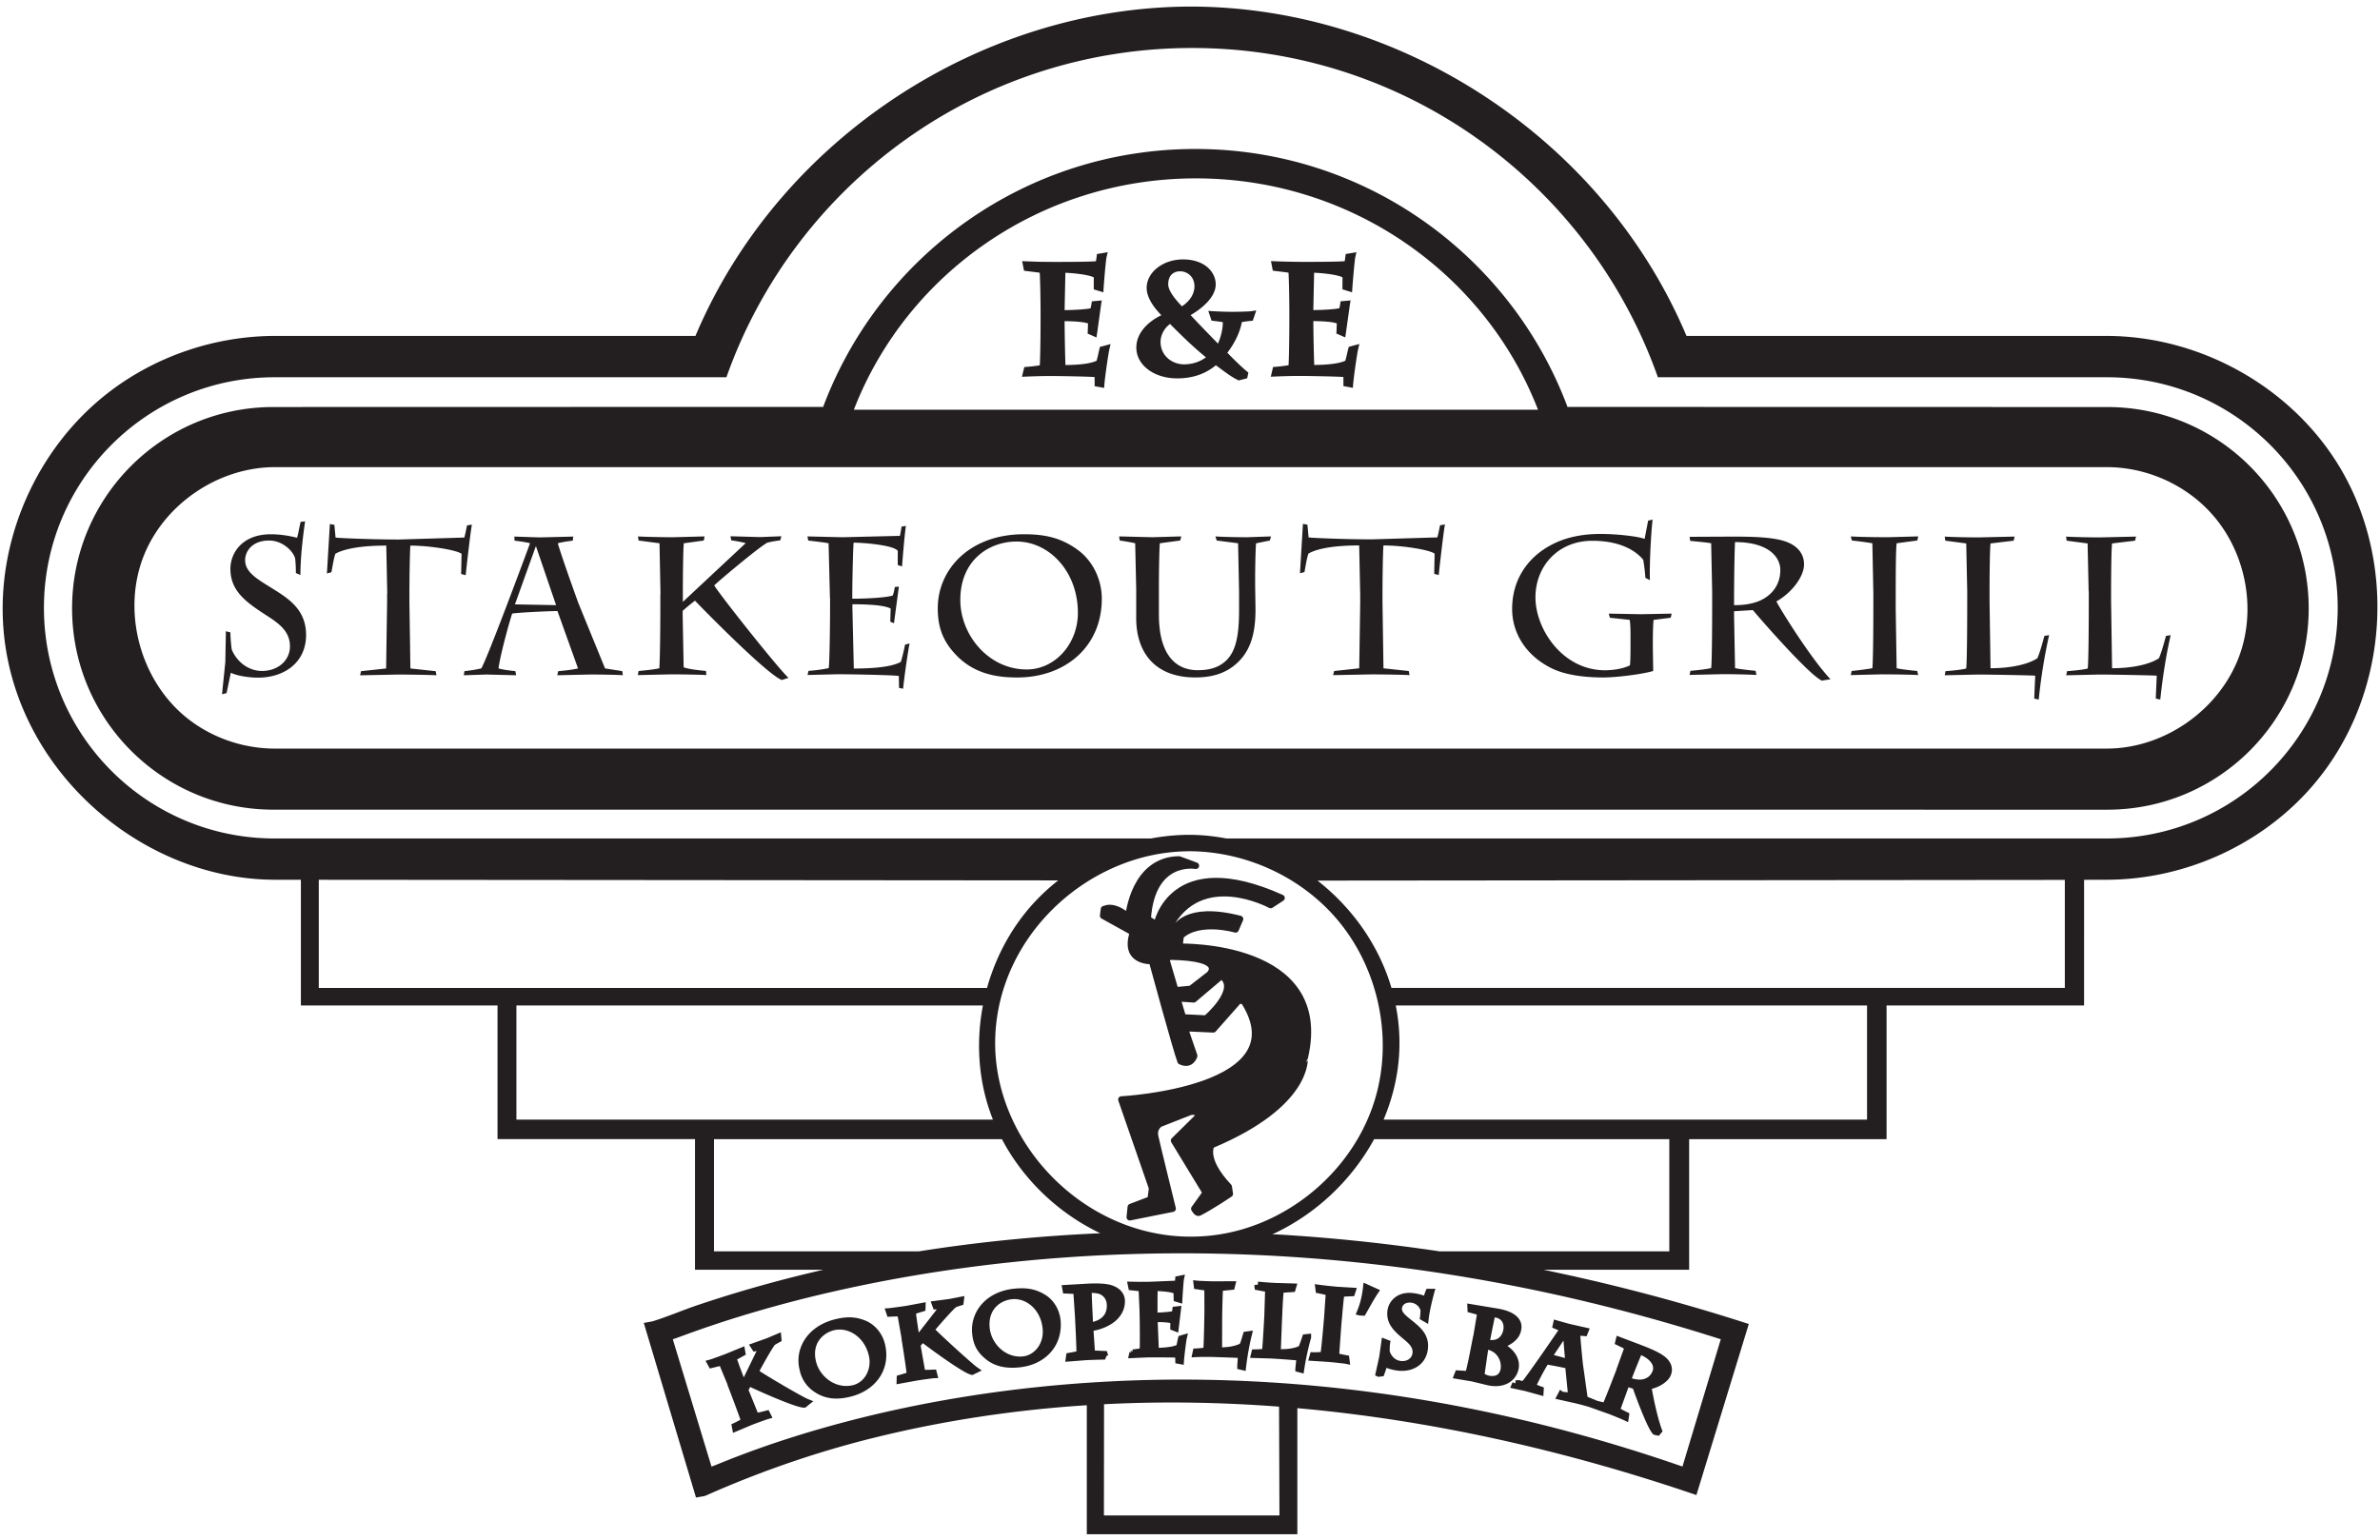 <svg xmlns="http://www.w3.org/2000/svg" width="100%" height="100%" viewBox="0 0 604 391" fill-rule="evenodd" stroke-miterlimit="2"><g transform="scale(4.167)"><g fill="#231f20"><g transform="scale(.24)"><path d="M278.11 66.292l.182-1.197.07-.615 2.743-.474-.3 1.223c-.196.802-.683 6.733-.752 7.92l-.062 1.05-2.44-.75v-.6l.01-2.435c-.053-.033-.115-.068-.17-.092a6.39 6.39 0 0 0-1.033-.338c-1.763-.443-4.394-.684-6.006-.747l-.198 9.482c2.656-.032 5.416-.213 6.58-.464.108-.385.18-.756.238-1.13l.097-.64 2.515-.232-.17 1.05-1.012 7.3-.167 1.052-2.232-.972.023-.564.072-2.024c-1.218-.405-3.45-.555-5.944-.58.002 2.118.113 8.75.22 11.137 3.24-.033 6.23-.3 7.89-1.08.36-1.2.542-2.284.742-3.06l.122-.468 2.7-.71-.315 1.335c-.263 1.118-1.107 6.962-1.26 8.88l-.073.91-2.404-.435v-.69l-.008-1.633c-2.347-.157-9.295-.267-11.442-.267-1.316 0-4.384.078-5.895.15l-1.102.05.606-2.475.603-.04a36.71 36.71 0 0 0 3.321-.403c.122-1.832.196-7.765.196-11.487v-1.79c0-3.07-.084-8.235-.21-10.214-1.002-.15-2.656-.335-3.4-.43l-.592-.076-.47-2.43 1.04.04 3.5.12 3.4.03c1.117 0 8.612.016 10.778-.17z" fill-rule="nonzero"/><path d="M294.714 80.008c-2.326-2.367-3.735-4.77-3.735-6.937 0-3.94 4.108-7.225 9.213-7.225 5.607 0 8.312 3.294 8.312 6.325 0 1.238-.522 2.516-1.466 3.744-1.124 1.46-2.858 2.867-4.908 4.066 2.2 2.363 5.03 5.272 6.945 7.225.707-1.558 1.273-3.808 1.223-5.447-.708-.114-1.573-.22-2.33-.31l-.52-.06-.83-2.475 1.22.073a90.34 90.34 0 0 0 4.976.157c1.176 0 4.137-.072 4.636-.15l1.345-.208-.89 2.616-.533.05a29.53 29.53 0 0 0-2.234.296c-.462 2.377-1.553 4.975-3.687 7.79 2.235 2.288 4.05 4.023 5.34 5.025l-.304 1.45-2.153.544-.27-.13c-1.82-.876-3.7-2.4-5.528-3.717-2.065 1.71-5.118 3.328-9.832 3.328-5.868 0-10.346-3.39-10.346-7.805 0-3.885 3.193-6.72 6.352-8.225zm2.2 2.222c-1.522 1.087-2.41 2.907-2.41 4.558 0 3.448 2.885 5.687 5.954 5.687 2.412 0 4.315-.837 5.57-1.79-3.095-2.47-6.347-5.663-9.116-8.454zm3.017-4.484c2.383-1.574 3.178-3.517 3.178-5.07 0-2.455-1.834-3.812-3.62-3.812-.902 0-1.667.277-2.2.83-.55.572-.84 1.418-.84 2.477 0 .682.295 1.4.738 2.163.665 1.13 1.67 2.296 2.742 3.412z"/><path d="M341.233 66.293l.18-1.202.072-.612 2.73-.47-.285 1.213c-.188.803-.68 6.744-.76 7.932l-.068 1.04-2.438-.746v-.61l.01-2.435c-.053-.033-.115-.068-.17-.093-.275-.125-.63-.235-1.03-.337-1.762-.443-4.392-.685-6.005-.747l-.202 9.482c2.66-.032 5.413-.214 6.6-.464a9.39 9.39 0 0 0 .227-1.123l.092-.645 2.546-.23-.184 1.06-1.014 7.275-.162 1.057-2.248-.973.03-.572.073-2.015c-1.22-.404-3.447-.555-5.95-.58.001 2.118.116 8.75.224 11.137 3.24-.033 6.226-.3 7.894-1.08.353-1.216.537-2.296.754-3.075l.126-.455 2.684-.715-.32 1.345c-.267 1.117-1.112 6.958-1.26 8.876l-.07.913-2.398-.44v-.687l-.01-1.633c-2.336-.157-9.294-.267-11.45-.267a174.64 174.64 0 0 0-5.883.149l-1.086.05.57-2.475.612-.04a36.46 36.46 0 0 0 3.321-.403c.123-1.832.2-7.765.2-11.487v-1.79c0-3.07-.087-8.235-.213-10.214-1-.15-2.656-.335-3.393-.43l-.594-.076-.457-2.43 1.038.044a207.72 207.72 0 0 0 6.911.149c1.105 0 8.605.017 10.766-.17z" fill-rule="nonzero"/></g><path d="M44.56 84.43l-.6-1.45-.63.153-.062-.112c.117-.03.767-.27.997-.357l.913-.375.022.126-.543.298c.046.2.374 1.06.552 1.52l.066.174 1.157-2.377c-.142.017-.316.052-.446.082l-.066-.1.86-.307.603-.256.012.13c-.08.046-.215.114-.345.2-.194.222-.9 1.497-1.055 1.802.353.266 2.752 1.678 3.145 1.834l-.167.135c-.503 0-3.137-1.2-3.36-1.32a5.83 5.83 0 0 0-.242.43l.053.135.595 1.47c.17.005.592-.118.682-.14l.057.115c-.114.03-.712.248-1.015.363l-.95.4-.024-.127c.13-.06.444-.22.565-.307-.078-.253-.356-1-.663-1.812l-.123-.32zm5.246.25a1.88 1.88 0 0 1-.91-1.274c-.3-1.154.4-2.443 2-2.844.62-.154 1.134-.177 1.736.07.545.222.93.728 1.066 1.27.356 1.43-.5 2.622-1.936 2.98-.587.146-1.284.215-1.966-.205zm3.297-2.173c-.3-1.236-1.388-1.9-2.356-1.67-.8.2-1.542.955-1.242 2.158.26 1.043 1.355 1.86 2.495 1.576.835-.207 1.336-1.133 1.103-2.065zm2.01-.975l-.273-1.54a10.71 10.71 0 0 0-.649.016l-.04-.12c.12-.007.805-.105 1.05-.14l.97-.18-.004.127-.592.182c.007.193.146 1.115.223 1.602l.028.184 1.626-2.085a4.36 4.36 0 0 0-.453-.014l-.044-.12.907-.12.643-.126-.016.13c-.086.027-.232.067-.38.135-.234.176-1.192 1.277-1.406 1.543.3.332 2.34 2.2 2.695 2.448l-.2.097c-.492-.106-2.82-1.837-3.013-2a5.74 5.74 0 0 0-.327.368l.026.142.275 1.565c.167.04.605.008.696.006l.032.123c-.115.004-.748.094-1.067.144l-1.013.184.004-.128.617-.183c-.023-.263-.137-1.062-.273-1.912l-.053-.338zm4.994 1.058c-.478-.4-.654-.836-.703-1.4-.103-1.185.782-2.35 2.435-2.494.635-.056 1.146.002 1.702.342.502.305.805.864.854 1.422.128 1.467-.904 2.512-2.378 2.64-.605.053-1.303.01-1.9-.5zm3.595-1.63c-.1-1.27-1.07-2.104-2.065-2.018-.82.073-1.672.703-1.565 1.938.094 1.072 1.048 2.05 2.217 1.95.857-.076 1.498-.908 1.413-1.87zm2.652-.578l.138 2.07c.146.018.58.036.768.044l.037.125a35.12 35.12 0 0 0-1.15.035l-1.037.08.018-.128.63-.118c.01-.265-.05-1.545-.08-2.1l-.012-.242-.1-1.5c-.118-.035-.503-.045-.65-.05l-.023-.125 1.333-.077c.655-.035 1.155-.007 1.455.1.547.193.62.556.628.707.022.4-.136.723-.363.976-.376.417-1.016.614-1.232.657l.013-.152c.213-.065.927-.32.88-1.227-.02-.365-.217-.657-.532-.8-.202-.086-.516-.106-.78-.1-.017.176.024 1.028.05 1.545l.013.25zm3.26-.225l-.072-1.68c-.113-.024-.48-.06-.627-.075l-.026-.127.542.01.528-.002 1.77-.074a2.98 2.98 0 0 0 .042-.283l.137-.027c-.027.126-.088 1.06-.098 1.247l-.132-.04-.008-.432c-.1-.173-1.038-.234-1.358-.23-.016.085-.02 1.245-.013 1.6l.002.12c.517-.01 1.1-.062 1.24-.118a1.36 1.36 0 0 0 .057-.259l.126-.014-.137 1.125-.114-.044.005-.404c-.188-.093-.658-.122-1.176-.112l.002.12.076 1.852c.6-.012 1.165-.07 1.44-.23.063-.213.088-.4.123-.533l.137-.04c-.04.176-.154 1.092-.174 1.394l-.127-.023-.01-.367c-.174-.027-1.5-.027-1.9-.022l-.912.04.028-.127a5.03 5.03 0 0 0 .617-.094c.023-.1.02-1.214.01-1.878l-.006-.276zm3.938-.257l-.005-1.468-.642-.094-.015-.127c.15.016.672.037 1.04.042l1.107-.005-.032.126-.712.072c-.026.192-.047 1.058-.057 1.538l-.003.217-.006 2.075c.714.013 1.2-.135 1.443-.28.093-.202.178-.513.228-.683l.144-.02c-.13.532-.255 1.167-.353 1.972l-.137-.032c0-.084.038-.54.042-.703-.132-.015-1.43-.06-1.756-.068-.3-.006-.853-.002-1.022.008l.027-.127c.1-.004.512-.033.637-.072.03-.264.057-1.424.066-2.02l.007-.35zm3.653.083l.046-1.467-.64-.12-.01-.127a18.47 18.47 0 0 0 1.037.081l1.107.033-.037.125-.714.047c-.035.2-.087 1.054-.1 1.537l-.013.214-.08 2.074c.715.038 1.217-.093 1.45-.23.103-.2.197-.508.254-.673l.145-.016a16.48 16.48 0 0 0-.422 1.958l-.136-.037c.003-.085.058-.54.066-.7a59.49 59.49 0 0 0-1.753-.128l-1.02-.03.03-.125c.1-.001.513-.015.64-.05.037-.263.103-1.423.136-2.017l.02-.348zm4.285.73l-.136 1.9c.147.05.504.118.624.14l.017.13c-.13-.026-.752-.092-1.125-.123l-.937-.06.035-.125c.103.006.515-.014.643-.027.046-.25.15-1.358.2-1.945l.03-.352.103-1.525a10.98 10.98 0 0 0-.622-.14l-.017-.127a22.1 22.1 0 0 0 1.135.124l.925.056-.04.123-.637.03c-.035.117-.1.8-.164 1.548l-.034.37zm1.348-.777c.215-.513.318-1.018.373-1.507l.54.245c-.233.343-.52.874-.748 1.27l-.164-.008zm1.14 3.73l.215-.967.133-.94.134.052c-.016.078-.028.42-.023.532.115.4.432.713.846.76.47.06.884-.205.94-.646.06-.483-.286-.77-.646-1.066-.537-.455-.96-.846-.88-1.522.057-.465.475-1.007 1.358-.898.353.043.654.154.793.207.06-.14.1-.314.166-.47l.14-.001c-.155.58-.283 1.128-.342 1.617l-.13-.075c.025-.205.032-.35.032-.457a.88.88 0 0 0-.728-.635c-.513-.063-.768.238-.8.508-.048.387.332.646.75.988.457.372.92.768.826 1.518-.103.83-.817 1.222-1.628 1.122-.286-.035-.65-.14-.806-.25l-.207.604-.14.02zm5.925-2.12l.268-1.596c-.193-.074-.428-.133-.596-.178l-.006-.13 1.703.283c1.152.223 1.235.75 1.18 1.025a.9.9 0 0 1-.262.526c-.285.3-.67.42-.88.465l-.004.018c.566.2 1.1.75.988 1.374-.132.682-.775 1.027-1.596.867-.083-.015-.28-.066-.5-.12l-.545-.13-.902-.15.047-.12.63.038c.12-.4.292-1.28.392-1.8l.072-.37zm.516.754l-.215 1.478a.97.97 0 0 0 .448.219c.56.106.858-.16.937-.566a1.27 1.27 0 0 0-.44-1.171c-.212-.17-.523-.267-.67-.277l-.06.317zm.096-.496c.183.037.5.06.748-.06s.427-.377.486-.678c.1-.507-.147-.912-.63-1.004-.096-.02-.186-.025-.242-.01-.023.056-.193.892-.296 1.424l-.065.33zm4.59 3.17l.6.066-.186-1.863c-.206-.05-1.144-.24-1.367-.26a13.86 13.86 0 0 0-.816 1.533c.135.077.322.148.482.205l-.008.13-.877-.242-.68-.147.05-.117a4.21 4.21 0 0 0 .52.04c.3-.314 2.245-3.164 2.383-3.365-.12-.067-.3-.138-.444-.2l.027-.123.753.212 1.003.225-.048.12-.462-.035c.005.274.097 1.272.167 1.94l.3 2.138.493.2-.013.127a16.73 16.73 0 0 0-.963-.264l-1-.223.06-.116zm.266-3.876l-.013-.001-1.047 1.565 1.22.33-.16-1.895zm3.273 2.357l.504-1.397c-.087-.06-.455-.24-.576-.297l.03-.125 1.214.46c.534.205 1.2.466 1.524.765.252.233.355.518.236.826-.136.352-.674.68-1.2.756.01.164.348 1.984.694 2.826l-.26-.056c-.324-.33-1.158-2.63-1.2-2.78l-.552-.174-.056.145-.542 1.5c.083.066.44.246.558.305l-.02.127c-.138-.066-.7-.295-.96-.395l-.957-.34.068-.1a6.14 6.14 0 0 0 .625.15c.085-.153.514-1.252.74-1.842l.132-.343zm.48.63c.202.076.45.152.726.156s.775-.103.988-.66c.137-.357-.02-.92-.992-1.293a47.2 47.2 0 0 0-.656 1.622l-.066.175z" stroke="#231f20" stroke-width=".4"/><path d="M13.522 42.292l.2-1.956.035-1.886.274.072a8.8 8.8 0 0 0 .084 1.05c.323.765 1.028 1.3 1.85 1.3.94 0 1.694-.62 1.694-1.503 0-.967-.753-1.444-1.527-1.944-1.17-.765-2.1-1.433-2.1-2.78 0-.932.693-2.1 2.46-2.1.704 0 1.325.142 1.6.214.084-.286.14-.646.214-.967l.274-.035c-.167 1.18-.284 2.3-.284 3.27l-.276-.12c0-.405-.023-.7-.048-.906-.13-.43-.75-1.074-1.587-1.074-1.025 0-1.456.656-1.456 1.193 0 .776.812 1.193 1.72 1.766 1 .62 1.992 1.3 1.992 2.793 0 1.66-1.3 2.6-2.936 2.6-.57 0-1.3-.12-1.646-.3l-.262 1.243-.274.07zm10.063-6.132l-.06-2.925c-1.9 0-2.77.3-3.1.5-.095.264-.167.73-.24 1.123l-.275.073.18-3.008.274.047.072.775c.2.035 2.243.12 3.855.12l3.985-.12c.048-.142.12-.513.167-.74l.3-.047c-.072.274-.347 2.72-.382 3.08l-.276-.072.025-1.23c-.3-.237-1.96-.5-3.115-.5-.035.324-.06 2.066-.06 2.925v.536l.06 4.023 1.54.166.048.25c-.287-.024-1.683-.045-2.338-.045l-2.316.045.06-.25 1.527-.166.06-4.023v-.536zM34 40.884c.416-.035.835-.082 1.204-.166l-1.253-3.496c-.417 0-2.313.082-2.756.154-.072.166-.716 2.422-.835 3.342.297.084.693.13 1.027.166l.047.25-1.802-.045-1.386.045.037-.25a9.07 9.07 0 0 0 1.028-.166c.43-.75 2.803-7.172 2.97-7.626-.262-.072-.66-.12-.943-.156l-.013-.25 1.55.05 2.04-.05-.035.25c-.3.036-.633.084-.907.156.14.526.8 2.4 1.253 3.65l1.623 3.975 1.05.166.035.25c-.145-.024-1.348-.045-1.98-.045l-2.016.045.06-.25zm-1.35-7.588h-.024l-1.265 3.52 2.506.047-1.217-3.566zm7.576 2.9l-.06-3.102-1.275-.168-.037-.25c.238.024 1.6.05 2.1.05l1.956-.05-.046.25-1.217.168c-.047.38-.06 2.23-.06 3.2v.37l3.83-3.58c-.274-.072-.62-.132-.882-.168l-.047-.25 1.8.05 1.3-.05-.07.25c-.178.024-.477.06-.787.143-.513.276-2.733 2.137-3.234 2.6.466.742 3.902 5.06 4.524 5.634l-.407.13c-.93-.358-4.952-4.475-5.287-4.832a11.53 11.53 0 0 0-.751.621v.285l.06 3.15c.3.133 1.18.204 1.36.227l.023.25c-.227-.024-1.5-.045-2.135-.045l-2.04.045.047-.25c.287-.023.98-.094 1.265-.166.035-.526.06-2.124.06-3.83v-.682zm10.32.238l-.083-3.34c-.226-.047-.955-.132-1.24-.168l-.048-.25 2.124.05 3.508-.084a4.75 4.75 0 0 0 .096-.56l.273-.048c-.06.25-.214 2.1-.238 2.47l-.262-.085v-.86c-.215-.345-2.054-.502-2.685-.502-.037.167-.085 2.47-.085 3.174v.24c1.028 0 2.184-.085 2.47-.2a2.83 2.83 0 0 0 .119-.514l.25-.023-.3 2.232-.225-.095.024-.8c-.37-.2-1.3-.262-2.33-.262v.24l.085 3.675c1.192 0 2.314-.096 2.864-.405.132-.42.2-.788.26-1.052l.275-.07c-.082.347-.345 2.16-.394 2.757l-.25-.048-.012-.728c-.346-.06-2.995-.106-3.747-.106l-1.813.045.058-.25a9.46 9.46 0 0 0 1.23-.166c.048-.215.083-2.4.083-3.724v-.55zm7.713 3.498c-.872-.896-1.146-1.767-1.146-2.888 0-2.363 1.946-4.5 5.24-4.5 1.263 0 2.265.2 3.304.967.943.7 1.446 1.848 1.446 2.958 0 2.923-2.22 4.8-5.156 4.8-1.206 0-2.58-.203-3.688-1.336zm7.387-2.6c0-2.53-1.755-4.344-3.737-4.344-1.634 0-3.423 1.097-3.423 3.557 0 2.134 1.716 4.236 4.045 4.236 1.707 0 3.115-1.54 3.115-3.45zm3.55-1.542l-.06-2.697c-.25-.06-.62-.12-.942-.168l-.037-.25 2.018.05 1.767-.05-.062.25-1.24.168c-.035.202-.06 1.72-.06 2.745v1.587c0 2.53 1.075 3.4 2.363 3.4.8 0 1.313-.2 1.72-.574.645-.607.8-1.657.8-3.1v-1.097l-.06-2.96-1.3-.168-.084-.25c.3.024 1.195.05 1.933.05l1.457-.05-.072.25-.835.168c-.037.18-.06 1.67-.06 1.994v.57l.022 1.468c0 1.348-.25 2.494-1.168 3.305-.55.492-1.313.836-2.495.836-2.47 0-3.603-1.527-3.603-3.616V35.8zm13.642.36l-.06-2.925c-1.912 0-2.77.3-3.092.5-.096.264-.168.73-.24 1.123l-.274.073.18-3.008.273.047.072.775c.192.035 2.244.12 3.856.12l3.984-.12c.048-.142.12-.513.167-.74l.3-.047c-.07.274-.347 2.72-.382 3.08l-.275-.072.024-1.23c-.3-.237-1.956-.5-3.114-.5-.035.324-.06 2.066-.06 2.925v.536l.06 4.023 1.54.166.048.25c-.286-.024-1.683-.045-2.338-.045l-2.317.045.062-.25 1.528-.166.06-4.023v-.536zm17.824 3.316l.023 1.408c-.7.205-2.242.394-3.053.394-.777 0-2.162-.07-3.162-.573-1.505-.75-2.377-2.1-2.377-3.6 0-1.684.837-2.888 1.887-3.603 1.086-.74 2.3-.967 3.508-.967 1.027 0 2.28.154 2.673.3l.215-1.112.274-.06c-.073.467-.202 2.578-.166 3.688l-.276-.143a10.32 10.32 0 0 0-.131-1.098c-.3-.37-1.157-1.158-3.103-1.158-2.075 0-3.46 1.54-3.46 3.45 0 1.943 1.66 4.438 4.236 4.438.312 0 1.015-.047 1.518-.3.022-.18.035-.584.035-1.182v-.632c0-.37-.013-.74-.048-.955l-1.206-.13-.072-.252 1.96.037 1.873-.037-.06.252-1.04.13c-.035.203-.048.992-.048 1.326v.38zm3.613-3.424l-.06-2.948c-.204-.047-1.015-.12-1.278-.144l-.035-.25 2.577-.012c1.134 0 2.553.012 3.366.334.63.252 1.026.703 1.026 1.36 0 .752-.764 1.742-1.683 2.254.132.3 2.052 3.426 3.294 4.74l-.526.084c-.835-.38-4-4.045-4.2-4.297l-1.146.072v.3l.06 3.162c.202.058 1 .143 1.253.166l.048.25a47.38 47.38 0 0 0-2.053-.045l-2.016.045.047-.25c.167-.012.93-.082 1.266-.166.048-.346.06-2.685.06-3.938v-.728zm1.336.822c.428 0 .942-.035 1.455-.227s1.36-.74 1.36-1.92c0-.763-.693-1.695-2.757-1.695-.035.488-.06 2.626-.06 3.473v.37zm9.84.06l.06 3.783c.3.072 1.014.143 1.253.166l.06.25c-.26-.024-1.502-.045-2.242-.045l-1.863.045.05-.25a19.69 19.69 0 0 0 1.263-.166c.05-.502.06-2.7.06-3.88v-.704l-.06-3.03a24.9 24.9 0 0 0-1.251-.168l-.06-.25c.23.024 1.326.05 2.27.05l1.836-.05-.06.25-1.253.168c-.048.237-.06 1.623-.06 3.1v.74zm4.358-.92l-.06-2.9-1.275-.168-.035-.25c.296.024 1.335.05 2.063.05l2.195-.05-.06.25-1.408.168c-.047.38-.06 2.1-.06 3.055v.43l.06 4.116c1.42 0 2.4-.3 2.853-.608.177-.407.334-1.027.428-1.36l.287-.048a33.28 33.28 0 0 0-.633 3.928l-.274-.062.06-1.395c-.26-.025-2.84-.07-3.483-.07l-2.028.045.046-.25c.178-.012 1.015-.082 1.264-.166.05-.526.06-2.828.06-4v-.693zm7.394 0l-.062-2.9-1.276-.168-.035-.25c.3.024 1.336.05 2.064.05l2.197-.05-.06.25-1.4.168c-.047.38-.06 2.1-.06 3.055v.43l.06 4.116c1.42 0 2.402-.3 2.854-.608.18-.407.334-1.027.43-1.36l.285-.048c-.24 1.063-.464 2.33-.633 3.928l-.275-.062.06-1.395c-.262-.025-2.84-.07-3.483-.07l-2.03.045.05-.25c.178-.012 1.013-.082 1.262-.166.05-.526.062-2.828.062-4v-.693z"/><path d="M280.204 230.82s2.125-1.563 6.17 1.908c.062-.537 1.392-14.42 12.8-14.58l4.283 1.587s-11.204-2.074-12.237 13.575l2.34 1.384s3.546-19.396 31.634-6.78l-2.746 1.8s-17.913-9.76-25.912 5.88l1.69.2s2.475-6.134 16.446-2.525l-1.13 2.62s-9.204-2.713-13.942 1.646l-.35 2.79s38.704-1.07 31.82 28.146c-.08.067 1.325 11.696-23.658 22.162 0 0-2.375 3.434 4.383 10.596l.27 1.8s-4.767 3.22-7.82 4.76c-.5.254-1.167-.984-1.167-.984l2.92-4.062-8.054-13.242 6.537-6.454s-.65-1.18-2.408-.846c-5.987 2.125-7.704 3.02-7.704 3.02s-1.73.97-1.208 3.242c.512 2.266 4.446 18.312 4.446 18.312l-10.863 2.175.267-2.58 5.037-1.912.367-2.863-7.8-22.496s45.958-2.39 30.887-25.27c-.066.542-.904-.108-.904-.108l-6.68 7.55-7.27-.325 2.42 7.062s-.767 2.67-3.433 1.367c-1.16-3.096-7.25-25.462-7.25-25.462s-7.392.47-4.8-7.267L280 232.446l.204-1.625zm19.97 27.433l5.9.296s8.75-7.408 3.92-10.904l-7.08 5.996-4.2-.292 1.458 4.904zm-4.258-14.775l2.325 7.9 3.95-.366 4.68-3.634s4.775-4.387-10.083-4.546l-.87.646z" transform="scale(.24)"/></g><g stroke="#231f20" stroke-width=".4" fill="none" stroke-linejoin="round"><path d="M67.25 55.397s.5-.375 1.48.458c.015-.13.334-3.46 3.072-3.5l1.028.38s-2.69-.498-2.937 3.258l.562.332s.85-4.655 7.592-1.627l-.66.432s-4.3-2.342-6.22 1.41l.406.048s.594-1.472 3.947-.606l-.27.63s-2.21-.65-3.346.395l-.084.67s9.29-.257 7.637 6.755c-.02.016.318 2.807-5.678 5.32 0 0-.57.824 1.052 2.543l.065.432s-1.144.773-1.877 1.142c-.12.06-.28-.236-.28-.236l.7-.975-1.933-3.178 1.57-1.55s-.156-.283-.578-.203l-1.85.725s-.415.233-.3.778 1.067 4.395 1.067 4.395l-2.607.522.064-.62 1.21-.46.088-.687-1.872-5.4s11.03-.574 7.413-6.065c-.016.13-.217-.026-.217-.026l-1.603 1.812-1.745-.078.58 1.695s-.184.64-.824.328c-.278-.743-1.74-6.11-1.74-6.11s-1.774.113-1.152-1.744l-1.822-1.01.05-.4z"/><path d="M71.02 58.435l.558 1.896.948-.088 1.123-.872s1.146-1.053-2.42-1.1l-.2.155zm1.022 3.545l1.416.07s2.1-1.778.94-2.617l-1.7 1.44-1.008-.07.35 1.177z"/></g><path d="M390.288 103.992c-13.284-34.317-47.138-58.717-86.8-58.717-39.516 0-73.27 24.2-86.656 58.323l-.156.402 173.62-.008zM69.7 118.562c-14.134.045-27.77 9.168-33.102 22.22-5.867 14.363-1.017 32.37 11.375 41.872 6.106 4.682 13.734 7.276 21.478 7.35H534.9c15.122-.143 29.414-10.727 33.88-25.092 3.735-12.014.544-25.93-8.108-35.118-6.6-7.006-16.058-11.138-25.773-11.23l-465.2-.001zm139.527-16.18c14.554-37.77 51.202-64.568 94.106-64.568 43.246 0 80.134 27.23 94.446 65.487l.208-.017 136.77.03c28.225 0 51.1 22.88 51.1 51.104s-22.875 51.095-51.1 51.095l-465.37-.008c-28.225 0-51.095-22.875-51.095-51.096s22.87-51.1 51.095-51.1l139.5-.033.17-.448.17-.446zm119.98 287.03h-53.416v-32.744c-18 1.16-35.898 3.814-53.55 8.145-14.533 3.566-28.773 8.458-42.396 14.462-.445.194-.67.356-1.375.508l-1.855.305-13.245-44.306 2.2-.4c3.766-1.158 7.576-2.812 11.455-4.12 10.476-3.53 21.135-6.507 31.922-8.975h-32.582V289.13H126.25V255.2h-49.9v-31.904h-6.67c-34.566-.1-67.303-29-68.94-65.904-.97-21.86 9.12-43.877 26.334-57.407C39.116 90.52 54.372 85.3 69.68 85.262h106.8l.38-.896C198.235 34.805 249.2 1.86 301.9 1.67h.67c52.786.2 103.953 33.212 125.246 83.237l.15.354H534.67c22.766.074 44.698 11.88 57.227 30.43 17.2 25.466 14.992 62.578-6.984 85.906-12.734 13.516-31.03 21.518-49.8 21.696l-6.255.02V255.2h-50.12v33.933h-50.1v33.146h-37a494.18 494.18 0 0 1 49.26 12.85l2.88.918-13.295 43.42c-32.908-11.235-67.002-19.006-101.266-22.052v32zm-4.624-32.38c-14.8-1.132-29.644-1.37-44.42-.616l-.028 28.227h44.54l-.1-27.6zm-144.034 15.2c1.313-.138 39.32-18.413 101-21.592 12.892-.675 26.808-.675 41.638.28 30.958 1.992 65.904 8.18 103.758 21.313l9.725-32.308c-152.934-48.955-263.613-.242-265.942-.01l9.82 32.317zm243.065-83.088H348.7c-5.704 10.42-14.828 19.104-25.84 24.153l1.032.012c13.824.8 27.65 2.25 41.394 4.3h58.32v-28.465zm-169.36 0h-73.07v28.465h52.032c15.146-2.4 30.456-3.9 45.78-4.58.072-.003.148-.005.23-.004-10.553-5.02-19.5-13.502-24.973-23.88zm47.18-73.074c-24.722.234-47.867 20.795-48.87 47.027-1.084 28.352 25.9 54.93 56.693 50.25 18.214-2.768 34.37-16.636 39.68-34.4 4.842-16.2.494-34.702-10.942-47.067-9.065-9.8-22.212-15.607-35.603-15.818l-.957-.003zm172.36 39.14H354.192a49.5 49.5 0 0 1 .906 7.727c.28 7.33-1.168 14.56-4 21.246h122.687V255.2zm-224.37 0h-118.38v28.973h120.928a49.56 49.56 0 0 1-1.494-4.345c-2.332-7.98-2.615-16.476-1.054-24.628zm-168.53-31.903v27.447H250.47c2.27-8.133 6.407-15.745 12.195-21.927a51.79 51.79 0 0 1 5.869-5.37l-187.64-.15zm443.08.03l-189.643.173c8.78 6.87 15.56 16.354 18.768 27.243h170.875v-27.416zM69.683 95.754c-32.33.001-58.533 26.2-58.533 58.53s26.204 58.533 58.533 58.534H292.06c3.08-.58 6.2-.895 9.35-.924h.7c3.062.03 6.096.345 9.073.924h223.495c32.33-.001 58.537-26.2 58.537-58.534s-26.208-58.528-58.537-58.53h-114l-.033-.17c-17.233-48.6-63.612-83.404-118.117-83.404-54.52 0-100.9 34.8-118.137 83.42l-.075.154H69.683z" transform="scale(.24)" fill-rule="nonzero" fill="#231f20"/></g></svg>